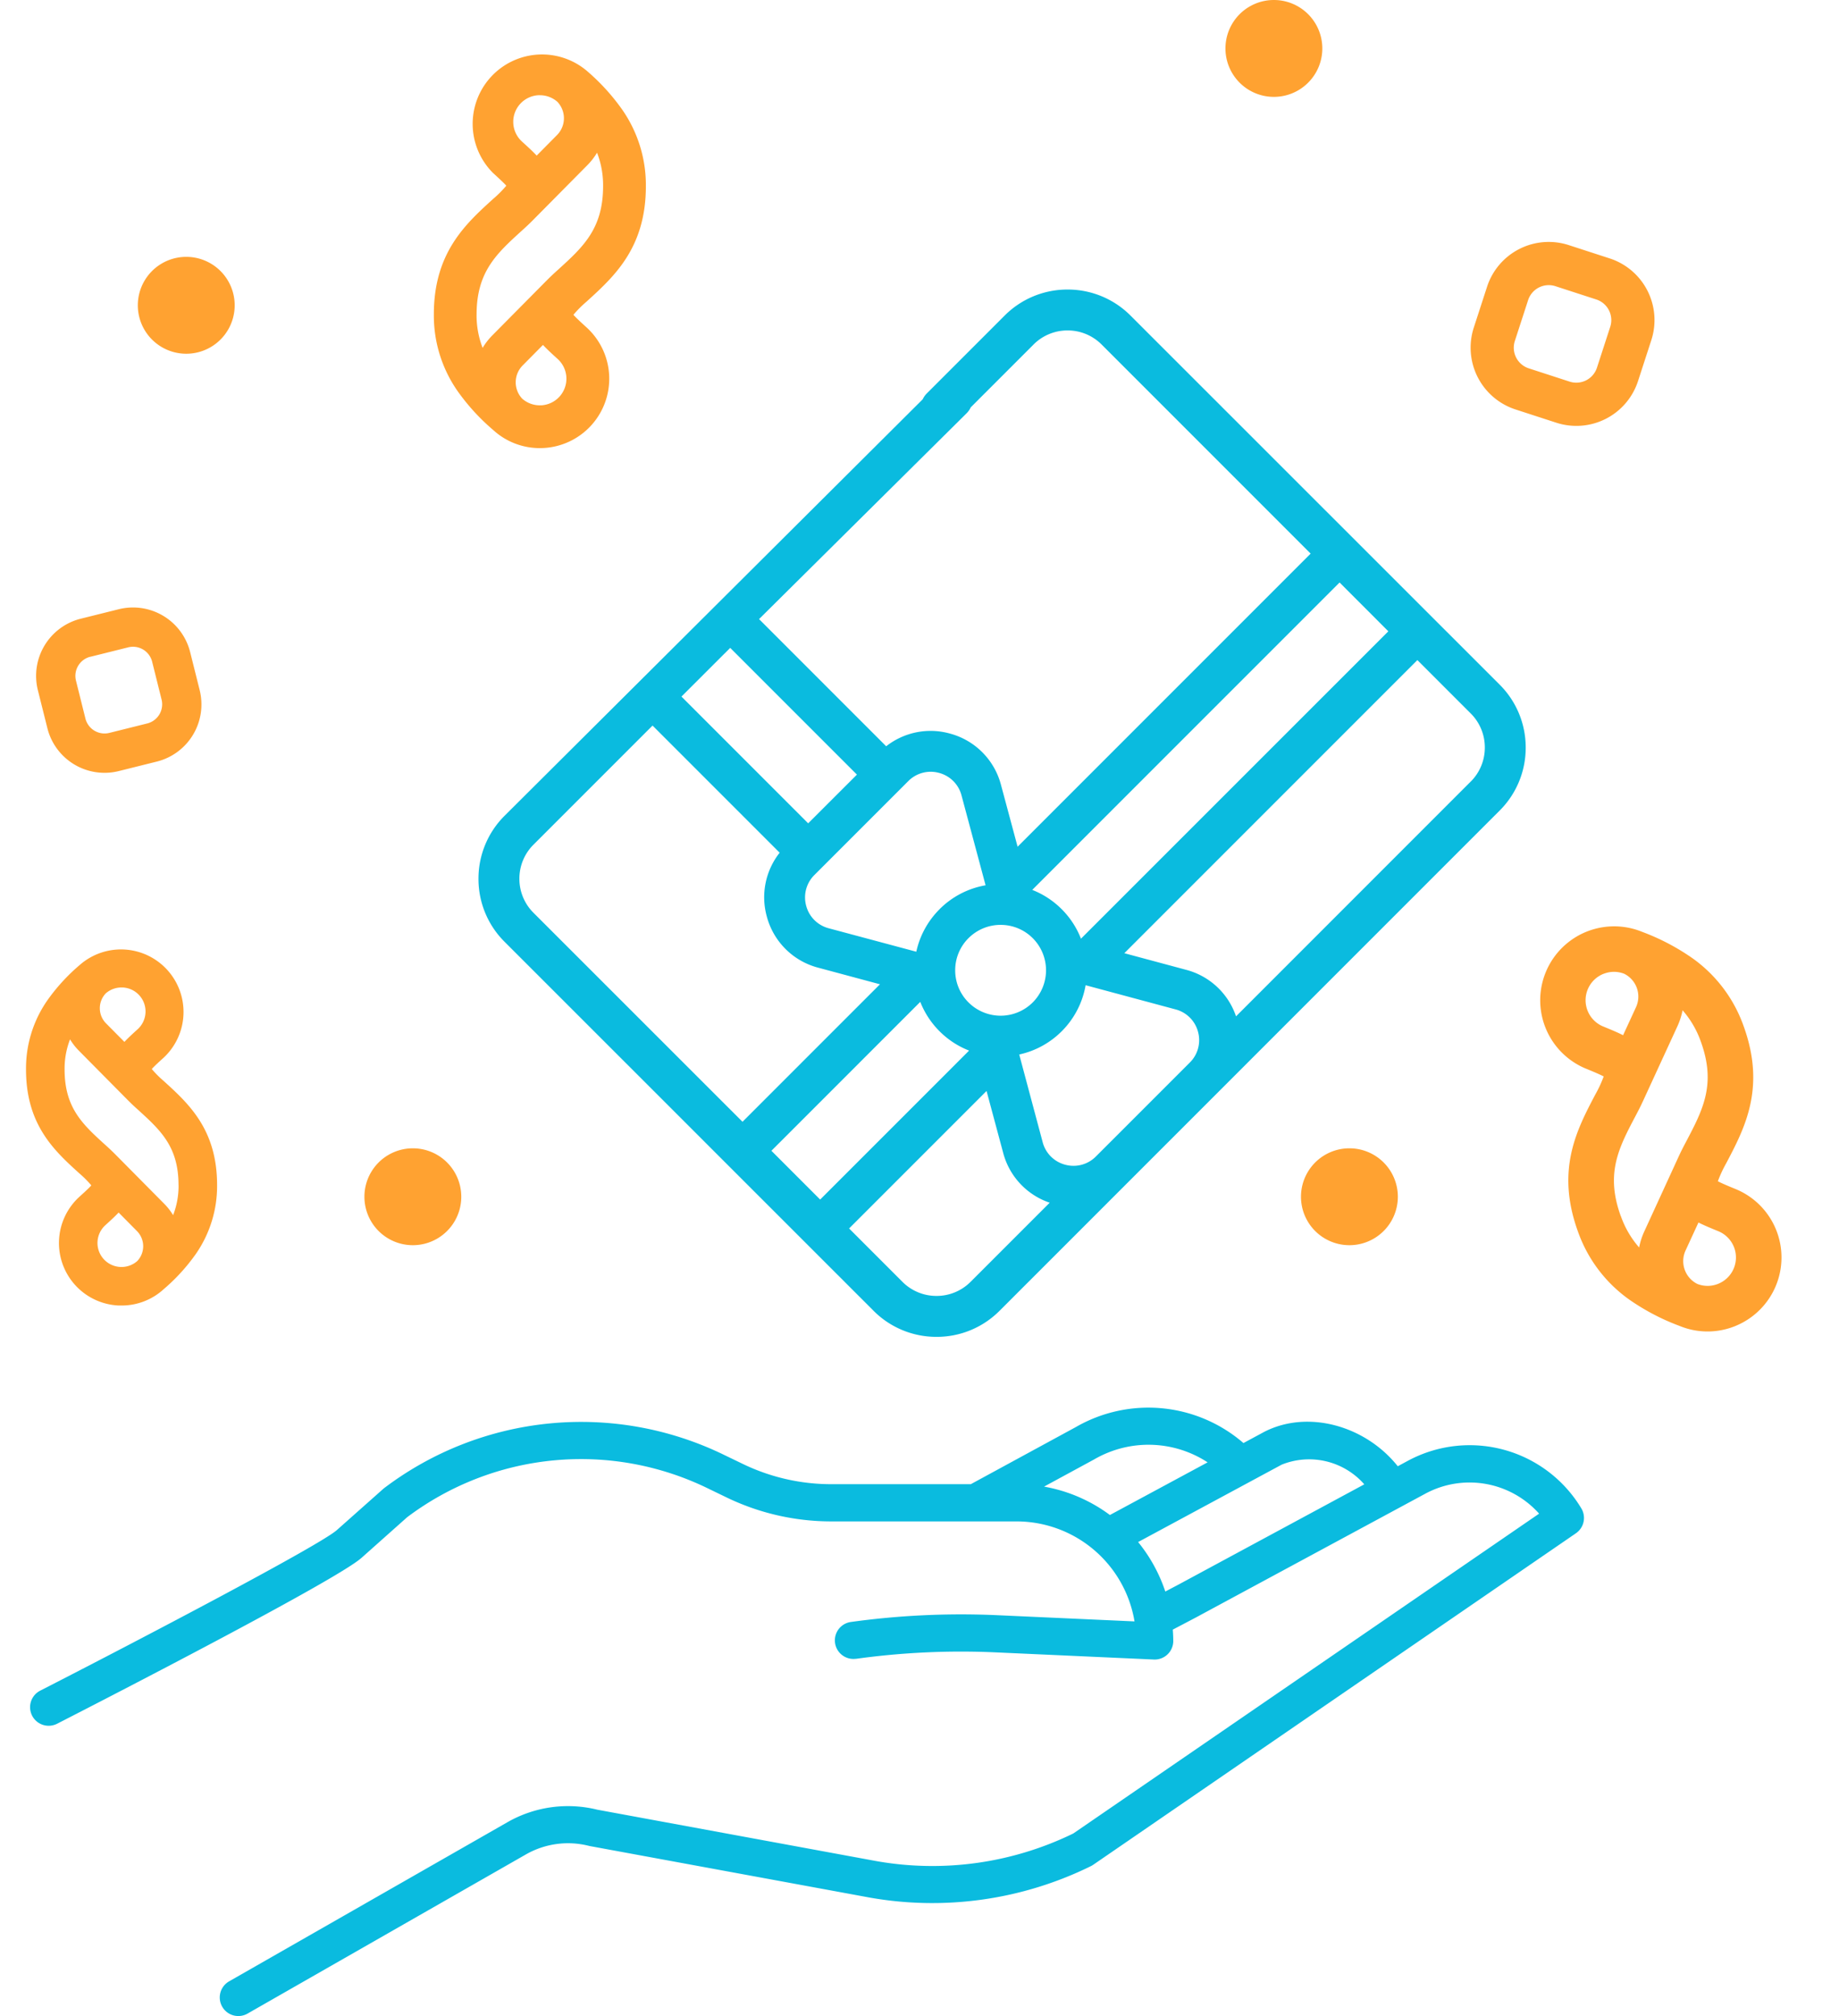 <svg xmlns="http://www.w3.org/2000/svg" width="121.74" height="133.431" viewBox="0 0 121.74 133.431"><defs><style>.a{fill:#0abbdf;}.b{fill:#ffa231;}</style></defs><g transform="translate(-488.092 -2311.416)"><g transform="translate(485.09 2408.813)"><path class="a" d="M96.186,297.3l-.653.352c-2.144-2.689-5.935-3.748-8.813-2.29l-.027.014-1.376.741a9.616,9.616,0,0,0-11.09-1.061l-6.96,3.784H58.014a13.457,13.457,0,0,1-5.826-1.335l-1.268-.612a21.6,21.6,0,0,0-22.478,2.2c-.027.021-.053.041-.078.064L25.3,301.878c-1.115.993-12.636,7.045-19.637,10.627a1.229,1.229,0,0,0,1.12,2.189c3.07-1.571,18.471-9.483,20.151-10.979l3.022-2.69a19.148,19.148,0,0,1,19.889-1.916l1.267.613a15.929,15.929,0,0,0,6.9,1.581H70.306a7.922,7.922,0,0,1,7.8,6.618l-9.094-.411a53.213,53.213,0,0,0-9.668.447,1.229,1.229,0,1,0,.31,2.439l.027,0a50.7,50.7,0,0,1,9.221-.426l10.484.474a1.23,1.23,0,0,0,1.284-1.173c0-.019,0-.038,0-.057,0-.252-.012-.5-.03-.749l1.523-.8,15.187-8.193a6.168,6.168,0,0,1,7.539,1.318L74.052,321.958a21.288,21.288,0,0,1-13.073,1.82l-18.435-3.395a8.074,8.074,0,0,0-5.9.8l-18.47,10.558a1.229,1.229,0,1,0,1.21,2.14l.01-.006,18.46-10.553a5.623,5.623,0,0,1,4.127-.547c.025.006.051.012.077.017l18.476,3.4a23.767,23.767,0,0,0,14.683-2.073,1.227,1.227,0,0,0,.151-.088l31.958-21.943a1.23,1.23,0,0,0,.358-1.648A8.623,8.623,0,0,0,96.186,297.3Zm-20.77-.09.029-.016a7.157,7.157,0,0,1,7.5.2l-6.468,3.485A10.319,10.319,0,0,0,72.117,299Zm5.594,8.278-.866.456a10.358,10.358,0,0,0-1.8-3.275l9.5-5.12a4.858,4.858,0,0,1,5.473,1.3Z" transform="translate(0 -298.007)"/><g transform="translate(34.677 -78.238)"><path class="a" d="M179.372-79.3a5.861,5.861,0,0,0-4.171-1.728A5.86,5.86,0,0,0,171.03-79.3l-5.151,5.151a1.345,1.345,0,0,0-.267.382L137.931-46.2a5.86,5.86,0,0,0-1.728,4.171,5.86,5.86,0,0,0,1.728,4.171L162.354-13.44a5.86,5.86,0,0,0,4.171,1.728A5.86,5.86,0,0,0,170.7-13.44l33.1-33.1a5.861,5.861,0,0,0,1.728-4.171,5.859,5.859,0,0,0-1.728-4.171Zm17.062,20.892L176.087-38.065a5.679,5.679,0,0,0-1.277-1.953,5.682,5.682,0,0,0-1.948-1.276L193.207-61.64ZM168.642-38.1a3,3,0,0,1,2.126-.879,3,3,0,0,1,2.126.879,3.01,3.01,0,0,1,0,4.253,3.01,3.01,0,0,1-4.252,0,2.988,2.988,0,0,1-.881-2.126A2.988,2.988,0,0,1,168.642-38.1Zm-1.915-1.915a5.675,5.675,0,0,0-1.541,2.813l-5.8-1.553a2.085,2.085,0,0,1-1.49-1.49,2.085,2.085,0,0,1,.545-2.035l6.213-6.213a2.086,2.086,0,0,1,2.035-.545,2.085,2.085,0,0,1,1.49,1.489l1.594,5.95A5.682,5.682,0,0,0,166.727-40.018Zm1.793-32.828a1.348,1.348,0,0,0,.271-.39l4.154-4.154a3.17,3.17,0,0,1,2.256-.934,3.169,3.169,0,0,1,2.256.935l13.835,13.835-19.4,19.4-1.1-4.095a4.765,4.765,0,0,0-3.4-3.4,4.756,4.756,0,0,0-4.2.846l-8.416-8.416ZM152.867-57.312l8.389,8.389L158.029-45.7l-8.389-8.389ZM139.845-39.778a3.17,3.17,0,0,1-.934-2.256,3.17,3.17,0,0,1,.935-2.256l7.88-7.88,8.415,8.415a4.757,4.757,0,0,0-.855,4.208,4.765,4.765,0,0,0,3.4,3.4l4.095,1.1-9.1,9.1Zm15.75,15.75,9.854-9.854a5.7,5.7,0,0,0,1.278,1.946,5.68,5.68,0,0,0,1.953,1.277L158.822-20.8Zm13.185,8.673a3.169,3.169,0,0,1-2.256.934,3.17,3.17,0,0,1-2.256-.934l-3.531-3.531,9.1-9.1,1.1,4.095a4.76,4.76,0,0,0,3.079,3.3Zm14.51-14.51h0l-6.214,6.214a2.085,2.085,0,0,1-2.034.545,2.085,2.085,0,0,1-1.49-1.489L172-30.4a5.68,5.68,0,0,0,2.812-1.537h0a5.68,5.68,0,0,0,1.583-3.048l5.953,1.6a2.085,2.085,0,0,1,1.49,1.49A2.085,2.085,0,0,1,183.291-29.865Zm18.59-18.59L186.352-32.925a4.759,4.759,0,0,0-3.3-3.079l-4.095-1.1,19.4-19.4,3.531,3.531a3.17,3.17,0,0,1,.934,2.256A3.171,3.171,0,0,1,201.881-48.454Z" transform="translate(-136.203 81.032)"/><path class="a" d="M501.778,78.876Z" transform="translate(-432.458 -48.554)"/></g></g><path class="b" d="M170,14.863a6.91,6.91,0,0,1,.784.787c-.176.2-.534.522-.785.75a4.139,4.139,0,0,0,2.591,7.2c.067,0,.133,0,.2,0a4.109,4.109,0,0,0,2.781-1.078,12.588,12.588,0,0,0,2.133-2.336,7.876,7.876,0,0,0,1.405-4.557c0-3.679-1.88-5.386-3.539-6.893a6.917,6.917,0,0,1-.784-.787c.176-.2.533-.522.785-.75A4.139,4.139,0,0,0,170,1.077a12.574,12.574,0,0,0-2.134,2.336,7.875,7.875,0,0,0-1.406,4.557C166.458,11.649,168.338,13.357,170,14.863Zm2.71,6.186a1.589,1.589,0,0,1-1-2.762c.318-.289.625-.568.88-.84l1.212,1.224a1.425,1.425,0,0,1,.024,1.985,1.574,1.574,0,0,1-1.12.392Zm3.849-5.418a5.359,5.359,0,0,1-.361,1.99,3.97,3.97,0,0,0-.579-.744l-3.281-3.314-.006-.005c-.2-.2-.413-.4-.618-.583-1.51-1.371-2.7-2.455-2.7-5a5.359,5.359,0,0,1,.361-1.99,3.971,3.971,0,0,0,.579.744l3.281,3.314.007.006c.2.2.412.4.617.582C175.363,12,176.556,13.082,176.556,15.631ZM172.781,2.551l.077,0a1.589,1.589,0,0,1,.994,2.763c-.318.288-.624.567-.878.839L171.761,4.93a1.425,1.425,0,0,1-.024-1.986A1.575,1.575,0,0,1,172.781,2.551Z" transform="translate(323.354 2374.22)"/><path class="b" d="M176.566,16.49a7.669,7.669,0,0,0-.87.873c.2.22.592.58.871.833a4.592,4.592,0,0,1-2.875,7.984c-.074,0-.148.005-.221.005a4.561,4.561,0,0,1-3.086-1.2,13.967,13.967,0,0,1-2.367-2.591,8.737,8.737,0,0,1-1.56-5.056c0-4.081,2.087-5.976,3.928-7.648a7.674,7.674,0,0,0,.87-.873c-.2-.219-.591-.579-.871-.833A4.593,4.593,0,0,1,176.566,1.2a13.951,13.951,0,0,1,2.368,2.592,8.736,8.736,0,0,1,1.56,5.056C180.494,12.924,178.407,14.819,176.566,16.49Zm-3.008,6.863a1.763,1.763,0,0,0,1.1-3.064c-.353-.321-.694-.63-.976-.933l-1.345,1.359a1.581,1.581,0,0,0-.027,2.2,1.747,1.747,0,0,0,1.243.435Zm-4.271-6.011a5.945,5.945,0,0,0,.4,2.208,4.406,4.406,0,0,1,.642-.826l3.641-3.677.007-.006c.223-.226.458-.44.685-.646,1.676-1.522,3-2.724,3-5.553a5.945,5.945,0,0,0-.4-2.208,4.4,4.4,0,0,1-.642.826l-3.641,3.677-.007.007c-.223.226-.458.44-.685.646C170.612,13.312,169.288,14.514,169.288,17.343Zm4.19-14.513-.085,0a1.763,1.763,0,0,0-1.1,3.066c.352.32.692.629.974.93l1.345-1.359a1.581,1.581,0,0,0,.026-2.2A1.748,1.748,0,0,0,173.478,2.83Z" transform="translate(350.354 2314.889)"/><path class="b" d="M4.184,10.33A8.168,8.168,0,0,0,5.111,9.4c-.208-.234-.631-.618-.927-.887A4.893,4.893,0,0,1,7.246.006C7.325,0,7.4,0,7.482,0a4.857,4.857,0,0,1,3.287,1.274A14.879,14.879,0,0,1,13.29,4.035a9.31,9.31,0,0,1,1.661,5.386c0,4.348-2.223,6.367-4.184,8.148a8.177,8.177,0,0,0-.926.93c.208.233.629.616.927.887a4.893,4.893,0,0,1-6.585,7.239,14.861,14.861,0,0,1-2.522-2.761A9.308,9.308,0,0,1,0,18.477C0,14.129,2.223,12.11,4.184,10.33Zm3.2-7.313A1.878,1.878,0,0,0,6.211,6.281c.376.342.739.671,1.04.993L8.684,5.828a1.685,1.685,0,0,0,.028-2.347,1.86,1.86,0,0,0-1.324-.464Zm4.549,6.4a6.335,6.335,0,0,0-.427-2.353,4.694,4.694,0,0,1-.684.88L6.948,11.866l-.007.006c-.238.241-.488.469-.73.689-1.785,1.621-3.2,2.9-3.2,5.916a6.335,6.335,0,0,0,.427,2.353,4.7,4.7,0,0,1,.684-.88L8,16.032l.008-.007c.238-.241.487-.468.729-.688C10.527,13.716,11.937,12.435,11.937,9.421ZM7.474,24.883l.09,0a1.878,1.878,0,0,0,1.175-3.267c-.375-.341-.737-.67-1.037-.991L6.268,22.071a1.685,1.685,0,0,0-.028,2.347A1.862,1.862,0,0,0,7.474,24.883Z" transform="matrix(-0.94, 0.342, -0.342, -0.94, 609.832, 2396.684)"/><path class="b" d="M366.792,70.314a3.9,3.9,0,0,0,5.511,0l1.837-1.837a3.9,3.9,0,0,0,0-5.511L372.3,61.13a3.9,3.9,0,0,0-5.511,0l-1.837,1.837a3.9,3.9,0,0,0,0,5.511Zm0-5.511,1.837-1.837a1.306,1.306,0,0,1,1.837,0L372.3,64.8a1.306,1.306,0,0,1,0,1.837l-1.837,1.837a1.306,1.306,0,0,1-1.837,0l-1.837-1.837a1.306,1.306,0,0,1,0-1.837Z" transform="translate(213.041 2110.428) rotate(31)"/><path class="b" d="M367.091,71.351a4.293,4.293,0,0,0,6.064,0l2.021-2.021a4.293,4.293,0,0,0,0-6.064l-2.021-2.021a4.293,4.293,0,0,0-6.064,0l-2.021,2.021a4.3,4.3,0,0,0,0,6.064Zm0-6.064,2.021-2.021a1.437,1.437,0,0,1,2.021,0l2.021,2.021a1.437,1.437,0,0,1,0,2.021l-2.021,2.021a1.437,1.437,0,0,1-2.021,0l-2.021-2.021a1.437,1.437,0,0,1,0-2.021Z" transform="matrix(0.891, -0.454, 0.454, 0.891, 231.652, 2442.48)"/><path class="b" d="M467.43,34.241a3.206,3.206,0,0,0,0-6.412h0a3.206,3.206,0,0,0,0,6.412Z" transform="translate(32.992 2300.587)"/><path class="b" d="M467.43,34.241a3.206,3.206,0,0,0,0-6.412h0a3.206,3.206,0,0,0,0,6.412Z" transform="translate(47.992 2359.587)"/><path class="b" d="M467.43,34.241a3.206,3.206,0,0,0,0-6.412h0a3.206,3.206,0,0,0,0,6.412Z" transform="translate(104.992 2283.587)"/><path class="b" d="M467.43,34.241a3.206,3.206,0,0,0,0-6.412h0a3.206,3.206,0,0,0,0,6.412Z" transform="translate(109.992 2359.587)"/></g></svg>